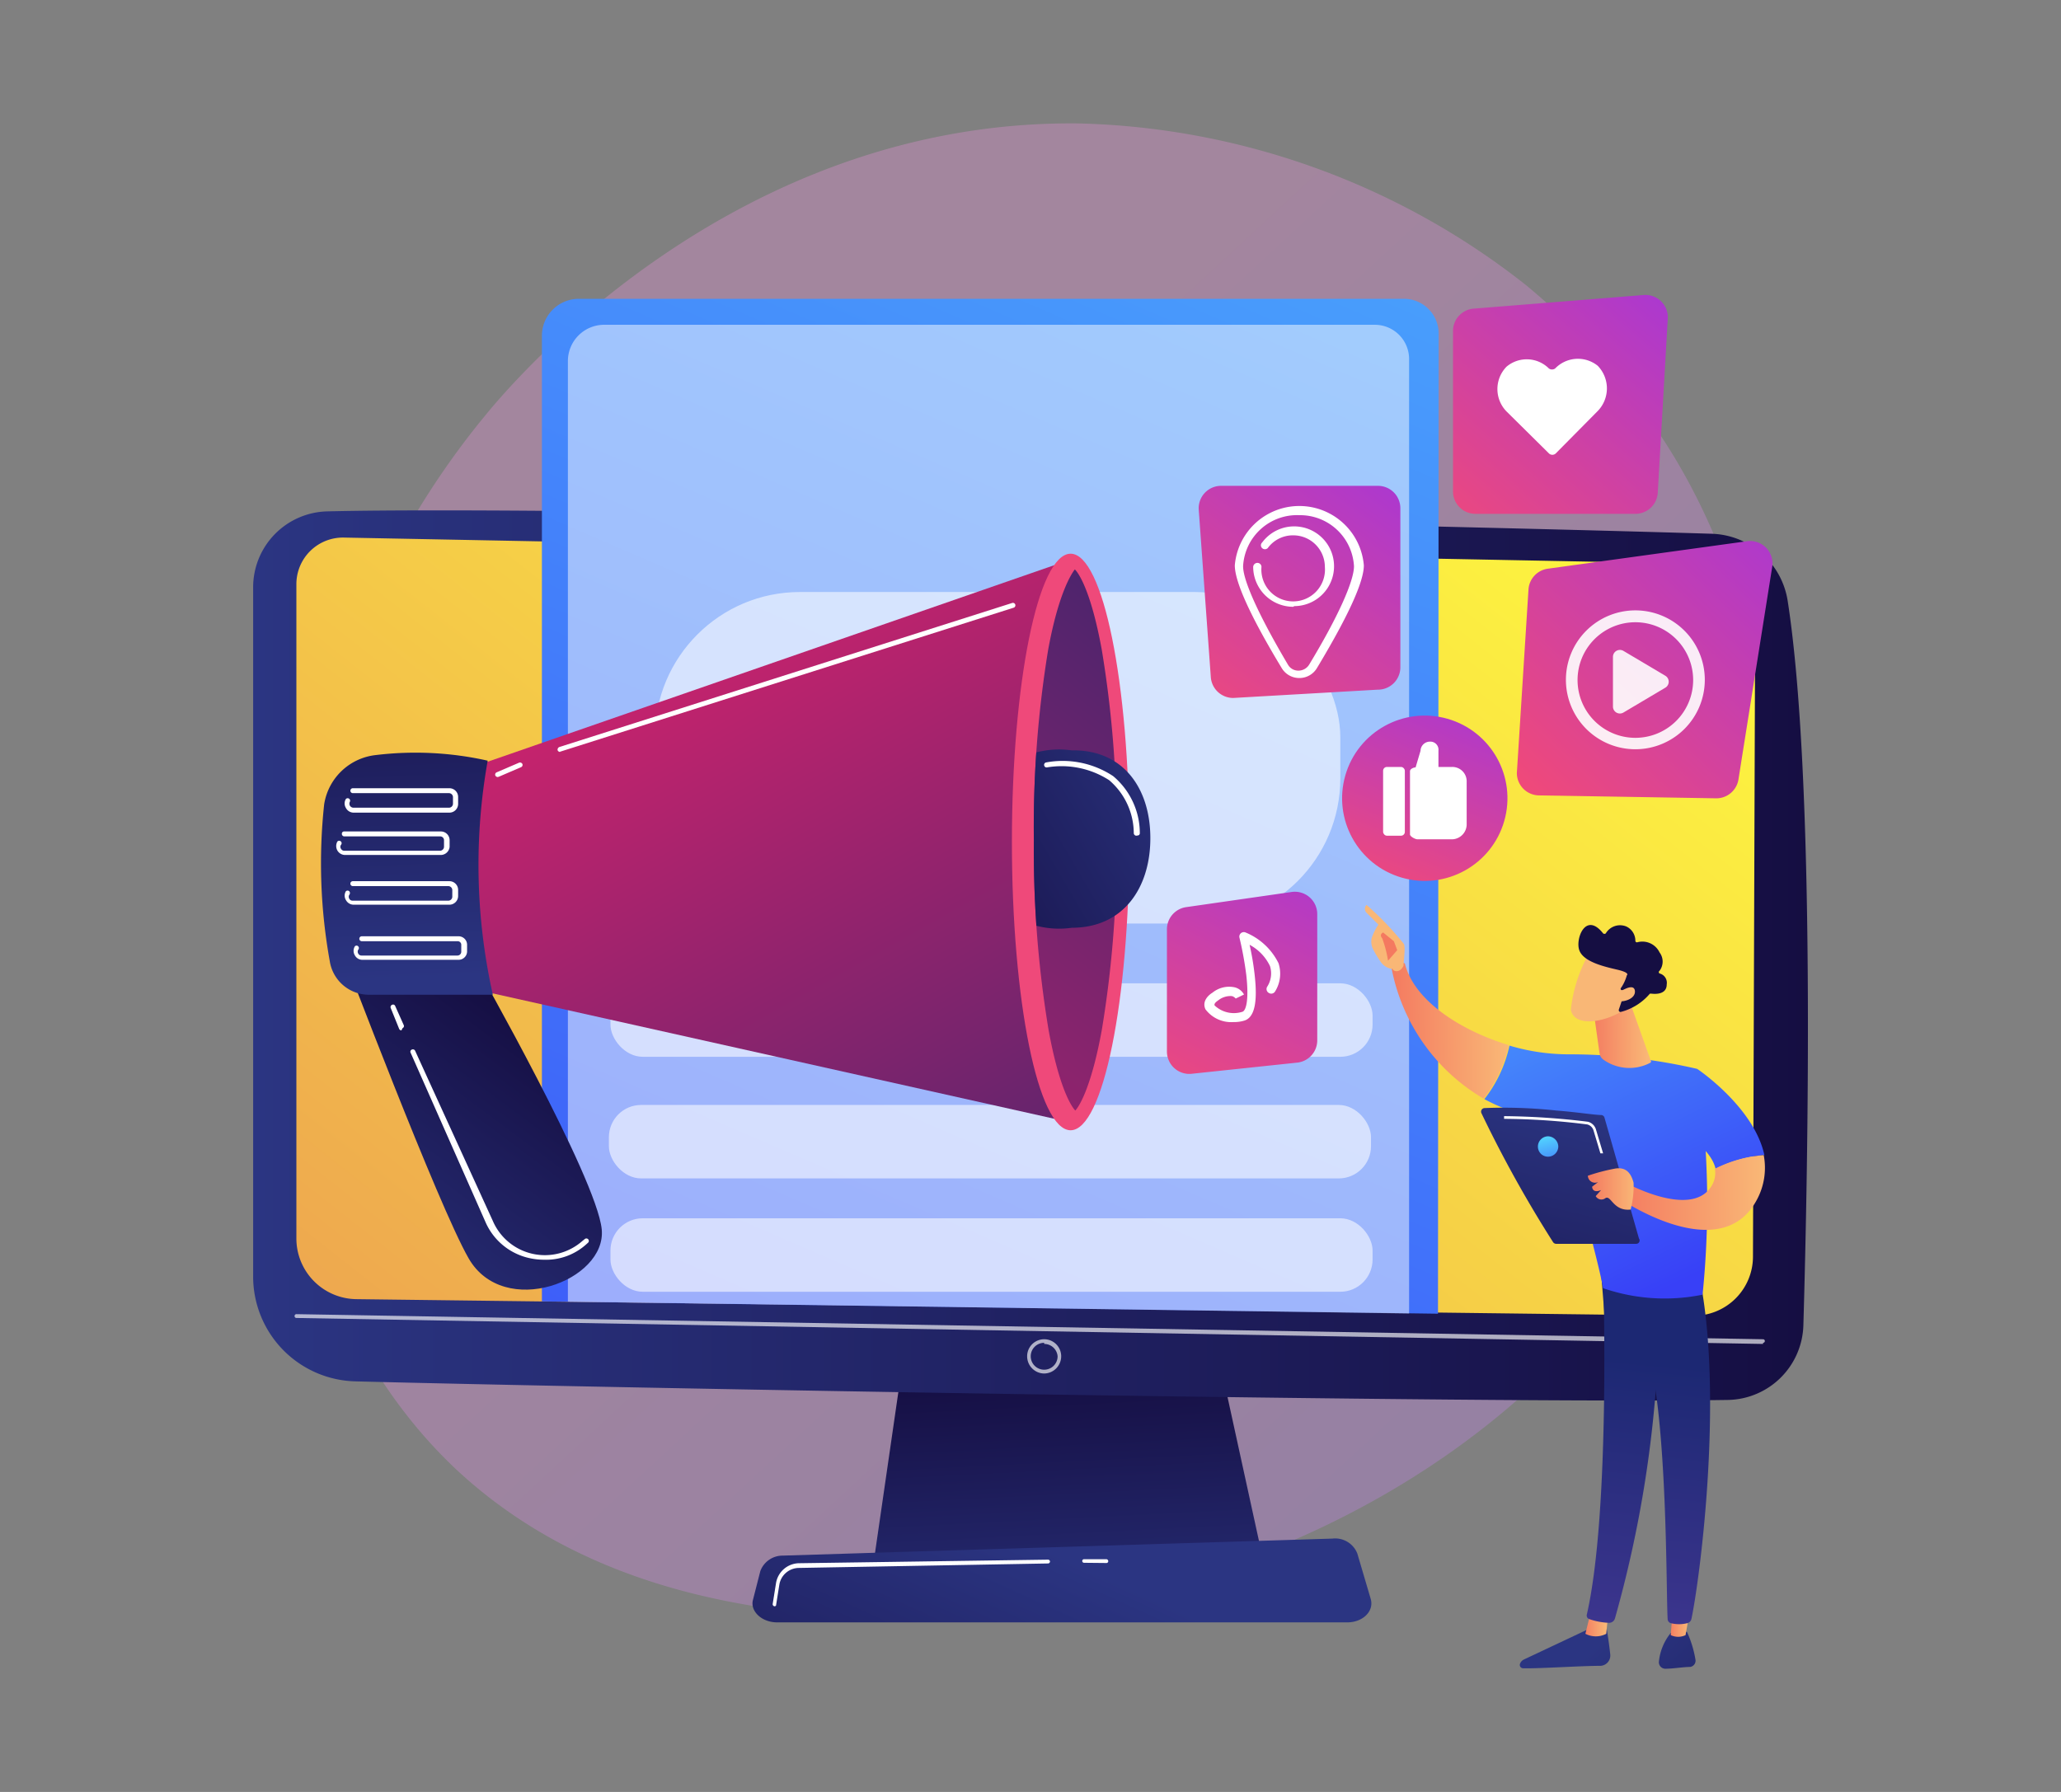 <svg xmlns="http://www.w3.org/2000/svg" xmlns:xlink="http://www.w3.org/1999/xlink" id="Layer_1" data-name="Layer 1" viewBox="0 0 92 80"><rect x="0" y="0" width="92" height="80" fill="#808080" stroke="none"/><defs><style>.cls-1{fill:none;}.cls-2{opacity:0.3;fill:url(#linear-gradient);}.cls-3{fill:url(#linear-gradient-2);}.cls-4{fill:url(#linear-gradient-3);}.cls-5{fill:url(#linear-gradient-4);}.cls-10,.cls-12,.cls-23,.cls-6,.cls-8{fill:#fff;}.cls-6{opacity:0.65;}.cls-7{fill:url(#linear-gradient-5);}.cls-9{fill:url(#linear-gradient-6);}.cls-10{opacity:0.49;}.cls-11{opacity:0.75;}.cls-12{opacity:0.76;}.cls-13{fill:url(#linear-gradient-7);}.cls-14{fill:url(#linear-gradient-8);}.cls-15{fill:url(#linear-gradient-9);}.cls-16{fill:url(#linear-gradient-10);}.cls-17{clip-path:url(#clip-path);}.cls-18{fill:url(#linear-gradient-11);}.cls-19{fill:url(#linear-gradient-12);}.cls-20{fill:url(#linear-gradient-13);}.cls-21{fill:url(#linear-gradient-14);}.cls-22{opacity:0.9;}.cls-23{fill-rule:evenodd;}.cls-24{fill:url(#linear-gradient-15);}.cls-25{fill:url(#linear-gradient-16);}.cls-26{fill:url(#linear-gradient-17);}.cls-27{fill:url(#linear-gradient-18);}.cls-28{fill:url(#linear-gradient-19);}.cls-29{fill:url(#linear-gradient-20);}.cls-30{fill:url(#linear-gradient-21);}.cls-31{fill:url(#linear-gradient-22);}.cls-32{fill:url(#linear-gradient-23);}.cls-33{fill:url(#linear-gradient-24);}.cls-34{fill:url(#linear-gradient-25);}.cls-35{fill:url(#linear-gradient-26);}.cls-36{fill:url(#linear-gradient-27);}.cls-37{fill:url(#linear-gradient-28);}.cls-38{fill:url(#linear-gradient-29);}.cls-39{fill:url(#linear-gradient-30);}.cls-40{fill:url(#linear-gradient-31);}.cls-41{fill:url(#linear-gradient-32);}.cls-42{fill:url(#linear-gradient-33);}.cls-43{fill:url(#linear-gradient-34);}.cls-44{fill:url(#linear-gradient-35);}.cls-45{fill:url(#linear-gradient-36);}</style><linearGradient id="linear-gradient" x1="83.13" y1="80.99" x2="34.04" y2="28" gradientUnits="userSpaceOnUse"><stop offset="0" stop-color="#b37cff"></stop><stop offset="1" stop-color="#f895e7"></stop></linearGradient><linearGradient id="linear-gradient-2" x1="47.98" y1="75.12" x2="47.27" y2="61.14" gradientUnits="userSpaceOnUse"><stop offset="0" stop-color="#2b3582"></stop><stop offset="1" stop-color="#150e42"></stop></linearGradient><linearGradient id="linear-gradient-3" x1="11.3" y1="42.66" x2="80.7" y2="42.66" xlink:href="#linear-gradient-2"></linearGradient><linearGradient id="linear-gradient-4" x1="64.3" y1="17.61" x2="-28.88" y2="136.01" gradientUnits="userSpaceOnUse"><stop offset="0" stop-color="#fdf53f"></stop><stop offset="1" stop-color="#d93c65"></stop></linearGradient><linearGradient id="linear-gradient-5" x1="48.1" y1="69.78" x2="39.8" y2="88" xlink:href="#linear-gradient-2"></linearGradient><linearGradient id="linear-gradient-6" x1="76.74" y1="-38.91" x2="22.12" y2="87.83" gradientUnits="userSpaceOnUse"><stop offset="0" stop-color="#53d8ff"></stop><stop offset="1" stop-color="#3840f7"></stop></linearGradient><linearGradient id="linear-gradient-7" x1="14.38" y1="58.04" x2="23.77" y2="45.45" xlink:href="#linear-gradient-2"></linearGradient><linearGradient id="linear-gradient-8" x1="30.18" y1="27.6" x2="47.26" y2="58.02" gradientUnits="userSpaceOnUse"><stop offset="0" stop-color="#cb236d"></stop><stop offset="1" stop-color="#4c246d"></stop></linearGradient><linearGradient id="linear-gradient-9" x1="85.29" y1="24.31" x2="66.47" y2="30.97" gradientUnits="userSpaceOnUse"><stop offset="0" stop-color="#a737d5"></stop><stop offset="1" stop-color="#ef497a"></stop></linearGradient><linearGradient id="linear-gradient-10" x1="31" y1="58.72" x2="54.36" y2="29.56" xlink:href="#linear-gradient-8"></linearGradient><clipPath id="clip-path"><path id="SVGID" class="cls-1" d="M48,49.58c-.23-.24-.75-1.17-1.19-3.58a48.88,48.88,0,0,1-.66-8.49A48.84,48.84,0,0,1,46.79,29c.44-2.41,1-3.34,1.19-3.58.24.24.76,1.17,1.2,3.58S53,34.37,53,37.51s-3.37,6.17-3.8,8.49S48.22,49.34,48,49.58Z"></path></clipPath><linearGradient id="linear-gradient-11" x1="54" y1="33.77" x2="40.12" y2="41.87" xlink:href="#linear-gradient-2"></linearGradient><linearGradient id="linear-gradient-12" x1="18.33" y1="43.7" x2="17.65" y2="26.42" xlink:href="#linear-gradient-2"></linearGradient><linearGradient id="linear-gradient-13" x1="62.17" y1="20.45" x2="53.62" y2="32.19" xlink:href="#linear-gradient-9"></linearGradient><linearGradient id="linear-gradient-14" x1="80.22" y1="22.82" x2="68.31" y2="35.32" xlink:href="#linear-gradient-9"></linearGradient><linearGradient id="linear-gradient-15" x1="58.85" y1="37.49" x2="52.64" y2="49.31" xlink:href="#linear-gradient-9"></linearGradient><linearGradient id="linear-gradient-16" x1="74.65" y1="12.37" x2="64.5" y2="24.03" xlink:href="#linear-gradient-9"></linearGradient><linearGradient id="linear-gradient-17" x1="65.65" y1="30.64" x2="61.87" y2="39.86" gradientTransform="translate(80.33 -35.32) rotate(74)" xlink:href="#linear-gradient-9"></linearGradient><linearGradient id="linear-gradient-18" x1="9799.53" y1="24.83" x2="9788.06" y2="37.31" gradientTransform="matrix(-1, 0.01, 0.01, 1, 9867.35, -46.29)" xlink:href="#linear-gradient-2"></linearGradient><linearGradient id="linear-gradient-19" x1="9795.81" y1="25.76" x2="9796.82" y2="25.76" gradientTransform="matrix(-1, 0.01, 0.01, 1, 9867.35, -46.29)" gradientUnits="userSpaceOnUse"><stop offset="0" stop-color="#f9b776"></stop><stop offset="1" stop-color="#f47960"></stop></linearGradient><linearGradient id="linear-gradient-20" x1="-7627.56" y1="101.94" x2="-7631.9" y2="60.69" gradientTransform="matrix(-1, 0, 0, 1, -7559.26, 0)" gradientUnits="userSpaceOnUse"><stop offset="0" stop-color="#8d55d1"></stop><stop offset="1" stop-color="#1c2873"></stop></linearGradient><linearGradient id="linear-gradient-21" x1="9796.96" y1="22.46" x2="9785.48" y2="34.94" gradientTransform="matrix(-1, 0.01, 0.01, 1, 9867.35, -46.29)" xlink:href="#linear-gradient-2"></linearGradient><linearGradient id="linear-gradient-22" x1="9792.13" y1="25.7" x2="9793.01" y2="25.7" xlink:href="#linear-gradient-19"></linearGradient><linearGradient id="linear-gradient-23" x1="-7628.86" y1="102.07" x2="-7633.2" y2="60.82" xlink:href="#linear-gradient-20"></linearGradient><linearGradient id="linear-gradient-24" x1="-5865.49" y1="32.62" x2="-5877.42" y2="57.12" gradientTransform="matrix(-1, 0, 0, 1, -5802.17, 0)" xlink:href="#linear-gradient-6"></linearGradient><linearGradient id="linear-gradient-25" x1="9800" y1="-0.83" x2="9805.2" y2="-0.83" xlink:href="#linear-gradient-19"></linearGradient><linearGradient id="linear-gradient-26" x1="-2975.31" y1="-2.63" x2="-2971.82" y2="5.32" gradientTransform="translate(3038.62 19.52) rotate(-0.54)" xlink:href="#linear-gradient-19"></linearGradient><linearGradient id="linear-gradient-27" x1="9805.18" y1="-4.34" x2="9806.64" y2="-6.59" xlink:href="#linear-gradient-19"></linearGradient><linearGradient id="linear-gradient-28" x1="-5869.17" y1="30.82" x2="-5881.11" y2="55.32" gradientTransform="matrix(-1, 0, 0, 1, -5802.17, 0)" xlink:href="#linear-gradient-6"></linearGradient><linearGradient id="linear-gradient-29" x1="9788.61" y1="6.55" x2="9795.2" y2="6.55" xlink:href="#linear-gradient-19"></linearGradient><linearGradient id="linear-gradient-30" x1="9793.67" y1="-0.49" x2="9796.27" y2="-0.49" xlink:href="#linear-gradient-19"></linearGradient><linearGradient id="linear-gradient-31" x1="1283.25" y1="4452.4" x2="1282.28" y2="4449.19" gradientTransform="matrix(-0.75, -0.66, -0.66, 0.75, 3969.07, -2459.5)" xlink:href="#linear-gradient-19"></linearGradient><linearGradient id="linear-gradient-32" x1="1282.38" y1="4446.81" x2="1283.19" y2="4451.45" gradientTransform="matrix(-0.75, -0.66, -0.66, 0.75, 3969.07, -2459.5)" xlink:href="#linear-gradient-2"></linearGradient><linearGradient id="linear-gradient-33" x1="1282.26" y1="4452.38" x2="1281.38" y2="4449.5" gradientTransform="matrix(-0.75, -0.66, -0.66, 0.75, 3969.07, -2459.5)" xlink:href="#linear-gradient-19"></linearGradient><linearGradient id="linear-gradient-34" x1="9511.37" y1="49.06" x2="9515" y2="64.21" gradientTransform="matrix(-1, 0, 0, 1, 9581.82, 0)" xlink:href="#linear-gradient-2"></linearGradient><linearGradient id="linear-gradient-35" x1="9508.88" y1="53.07" x2="9510.94" y2="53.07" gradientTransform="matrix(-1, 0, 0, 1, 9581.82, 0)" xlink:href="#linear-gradient-19"></linearGradient><linearGradient id="linear-gradient-36" x1="-855.51" y1="50.68" x2="-854.97" y2="52.94" gradientTransform="translate(924.49)" xlink:href="#linear-gradient-6"></linearGradient></defs><title>Ads</title><path class="cls-2" d="M76.29,50.79c-6.75,15.77-24.55,22.54-38.5,21.39-3.81-.32-11.47-1-17.46-6.61C8.84,54.7,10.61,32,21.61,18.61,23,16.89,32.83,5.35,48.12,5.51a33.53,33.53,0,0,1,20,7.22,30.34,30.34,0,0,1,6.26,7.1C80,28.64,80.5,40.94,76.29,50.79Z"></path><polygon class="cls-3" points="40.51 59.33 39.01 69.67 56.39 69.67 54.13 59.33 40.51 59.33"></polygon><path class="cls-4" d="M11.3,26.22V57a4.68,4.68,0,0,0,4.55,4.67c11.24.29,50.56,1,61.27.83a3.43,3.43,0,0,0,3.38-3.33c.21-7.16.54-24.35-.7-32.34a3.54,3.54,0,0,0-3.38-3c-9.42-.3-51.11-1.26-61.8-1A3.39,3.39,0,0,0,11.3,26.22Z"></path><path class="cls-5" d="M13.23,26.07V55.31A2.71,2.71,0,0,0,15.89,58l59.69.74a2.64,2.64,0,0,0,2.67-2.63l.1-29a1.92,1.92,0,0,0-1.88-1.93L15.37,24A2.08,2.08,0,0,0,13.23,26.07Z"></path><path class="cls-6" d="M78.7,60h0L13.23,58.84a.08.08,0,0,1-.08-.08.08.08,0,0,1,.08-.09L78.7,59.79a.08.08,0,0,1,0,.16Z"></path><path class="cls-6" d="M46.61,61.32a.77.77,0,0,1-.76-.77.76.76,0,0,1,1.52,0A.77.77,0,0,1,46.61,61.32Zm0-1.37a.6.6,0,1,0,.6.6A.6.6,0,0,0,46.61,60Z"></path><path class="cls-7" d="M60.14,72.43H34.69c-.69,0-1.21-.5-1.08-1l.33-1.29a1.06,1.06,0,0,1,1-.69l24.54-.76a1.06,1.06,0,0,1,1.11.67l.59,2C61.36,71.92,60.84,72.43,60.14,72.43Z"></path><path class="cls-8" d="M48.39,69.77a.08.08,0,1,1,0-.16l1,0a.09.09,0,0,1,.08.08.08.08,0,0,1-.08.09Z"></path><path class="cls-8" d="M34.56,71.71h0a.1.1,0,0,1-.07-.09l.15-.94a1.06,1.06,0,0,1,1-.89l11.15-.16h0a.09.09,0,0,1,.08.08.09.09,0,0,1-.08.09L35.65,70a.89.89,0,0,0-.86.74l-.15.94A.08.08,0,0,1,34.56,71.71Z"></path><path class="cls-9" d="M64.19,58.65l-40-.55V15a1.65,1.65,0,0,1,1.65-1.66H62.67a1.55,1.55,0,0,1,1.55,1.55Z"></path><path class="cls-10" d="M62.9,58.64l-37.55-.53v-42A1.62,1.62,0,0,1,27,14.5H61.39A1.53,1.53,0,0,1,62.9,16Z"></path><g class="cls-11"><rect class="cls-12" x="29.23" y="26.43" width="30.6" height="14.8" rx="6.48"></rect><rect class="cls-12" x="27.25" y="43.9" width="34.02" height="3.28" rx="1.44"></rect><rect class="cls-12" x="27.18" y="49.33" width="34.02" height="3.28" rx="1.44"></rect><rect class="cls-12" x="27.25" y="54.39" width="34.02" height="3.28" rx="1.44"></rect></g><path class="cls-13" d="M15.27,42.5s4.29,11.32,5.65,13.68c1.57,2.73,6.17,1,5.94-1.3s-5.6-11.75-5.6-11.75Z"></path><polygon class="cls-14" points="21.07 34.25 47.76 24.99 47.48 50.04 20.34 43.98 21.07 34.25"></polygon><ellipse class="cls-15" cx="47.79" cy="37.59" rx="2.62" ry="12.87"></ellipse><path class="cls-16" d="M48,49.58c-.23-.24-.75-1.17-1.19-3.58a48.88,48.88,0,0,1-.66-8.49A48.84,48.84,0,0,1,46.79,29c.44-2.41,1-3.34,1.19-3.58.24.24.76,1.17,1.2,3.58a48.84,48.84,0,0,1,.66,8.48A48.88,48.88,0,0,1,49.18,46C48.74,48.41,48.22,49.34,48,49.58Z"></path><g class="cls-17"><path class="cls-18" d="M51.35,37.42c0,2.19-1.18,4-3.51,4a4,4,0,1,1,0-7.92C50.17,33.46,51.35,35.23,51.35,37.42Z"></path></g><path class="cls-19" d="M16.77,33.71a14.74,14.74,0,0,1,5,.25A26.54,26.54,0,0,0,22,44.41H16.48a1.77,1.77,0,0,1-1.76-1.5,24.61,24.61,0,0,1-.25-7A2.62,2.62,0,0,1,16.77,33.71Z"></path><path class="cls-8" d="M20.06,36.28H15.78a.39.39,0,0,1-.34-.21.38.38,0,0,1,0-.4.11.11,0,0,1,.18.12.19.19,0,0,0,0,.18.19.19,0,0,0,.15.09h4.28a.18.18,0,0,0,.17-.17v-.31a.18.18,0,0,0-.17-.17H15.75a.11.11,0,0,1,0-.22h4.31a.39.39,0,0,1,.39.39v.31A.39.39,0,0,1,20.06,36.28Z"></path><path class="cls-8" d="M19.68,38.17H15.4a.4.4,0,0,1-.34-.2.41.41,0,0,1,0-.4.11.11,0,0,1,.16,0,.11.11,0,0,1,0,.15.15.15,0,0,0,0,.17.16.16,0,0,0,.15.09h4.28a.18.18,0,0,0,.17-.17v-.3a.17.17,0,0,0-.17-.17H15.37a.11.11,0,0,1-.11-.11.1.1,0,0,1,.11-.11h4.31a.39.39,0,0,1,.39.39v.3A.4.4,0,0,1,19.68,38.17Z"></path><path class="cls-8" d="M25,33.57a.12.12,0,0,1-.11-.08.13.13,0,0,1,.08-.14l20.21-6.43a.11.11,0,1,1,.07.21L25,33.56Z"></path><path class="cls-8" d="M22.22,34.69a.12.12,0,0,1-.11-.07.11.11,0,0,1,.06-.14l1-.43a.12.12,0,0,1,.15.06.11.11,0,0,1-.06.14l-1,.43Z"></path><path class="cls-8" d="M20.06,40.39H15.78a.39.39,0,0,1-.34-.21.37.37,0,0,1,0-.39.11.11,0,0,1,.15,0,.12.12,0,0,1,0,.16.17.17,0,0,0,0,.17.16.16,0,0,0,.15.09h4.28a.18.18,0,0,0,.17-.17v-.31a.18.18,0,0,0-.17-.17H15.75a.11.11,0,1,1,0-.22h4.31a.39.39,0,0,1,.39.39V40A.39.39,0,0,1,20.06,40.39Z"></path><path class="cls-8" d="M20.46,42.85H16.18a.38.38,0,0,1-.34-.2.38.38,0,0,1,0-.4.1.1,0,0,1,.15,0,.11.11,0,0,1,0,.15.17.17,0,0,0,0,.17.16.16,0,0,0,.15.09h4.28a.17.17,0,0,0,.17-.17v-.3a.16.16,0,0,0-.17-.17H16.15a.11.11,0,0,1,0-.22h4.31a.38.38,0,0,1,.39.39v.3A.38.38,0,0,1,20.46,42.85Z"></path><path class="cls-8" d="M24.28,56.24a3,3,0,0,1-.59-.06,2.79,2.79,0,0,1-2-1.58L18.33,47a.1.1,0,0,1,.05-.14.11.11,0,0,1,.15.05L22,54.51a2.53,2.53,0,0,0,4,.89l.1-.08a.11.11,0,0,1,.15,0,.11.11,0,0,1,0,.16l-.1.09A2.68,2.68,0,0,1,24.28,56.24Z"></path><path class="cls-8" d="M17.92,46a.11.11,0,0,1-.1-.06L17.44,45a.11.11,0,0,1,.06-.14.1.1,0,0,1,.14.05l.38.85a.1.1,0,0,1-.05.14Z"></path><path class="cls-8" d="M50.72,37.31a.12.12,0,0,1-.11-.11,3.13,3.13,0,0,0-1.1-2.37,3.92,3.92,0,0,0-2.77-.57.11.11,0,0,1-.13-.09.11.11,0,0,1,.08-.13,4.08,4.08,0,0,1,3,.61,3.33,3.33,0,0,1,1.19,2.54.1.1,0,0,1-.1.11Z"></path><path class="cls-20" d="M61.5,30.79l-6.45.37a1,1,0,0,1-1-.92l-.54-7.48a1,1,0,0,1,1-1.07h7a1,1,0,0,1,1,1V29.8A1,1,0,0,1,61.5,30.79Z"></path><path class="cls-8" d="M58,30.27h0a.91.91,0,0,1-.79-.45c-.95-1.57-2.09-3.64-2.09-4.58a2.89,2.89,0,0,1,5.76,0c0,.94-1.14,3-2.09,4.58A.91.91,0,0,1,58,30.27ZM58,23a2.41,2.41,0,0,0-2.51,2.28c0,.66.74,2.26,2,4.39a.53.53,0,0,0,.47.27.56.56,0,0,0,.48-.27c1.29-2.13,2-3.73,2-4.39A2.41,2.41,0,0,0,58,23Z"></path><path class="cls-8" d="M57.73,27.09a1.79,1.79,0,0,1-1.79-1.78.19.19,0,0,1,.19-.18.18.18,0,0,1,.18.18,1.42,1.42,0,1,0,2.83,0,1.41,1.41,0,0,0-1.41-1.41,1.39,1.39,0,0,0-1.14.57.18.18,0,0,1-.25,0,.17.17,0,0,1,0-.25,1.78,1.78,0,1,1,1.43,2.84Z"></path><path class="cls-21" d="M76.58,35.64l-7.87-.13a1,1,0,0,1-1-1l.52-8.2a1,1,0,0,1,.86-.92L78,24.16a1,1,0,0,1,1.11,1.14l-1.51,9.51A1,1,0,0,1,76.58,35.64Z"></path><g class="cls-22"><path class="cls-8" d="M73,33.45a3.1,3.1,0,1,1,3.1-3.09A3.1,3.1,0,0,1,73,33.45Zm0-5.67a2.58,2.58,0,1,0,2.58,2.58A2.58,2.58,0,0,0,73,27.78Z"></path><path class="cls-23" d="M72,31.55V29.32a.31.31,0,0,1,.47-.26l1.87,1.11a.31.31,0,0,1,0,.53l-1.87,1.11A.31.31,0,0,1,72,31.55Z"></path></g><path class="cls-24" d="M57.91,47.44l-4.73.5a1,1,0,0,1-1.09-1V41.5a1,1,0,0,1,.85-1l4.73-.68a1,1,0,0,1,1.13,1v5.64A1,1,0,0,1,57.91,47.44Z"></path><path class="cls-8" d="M55.06,45.63a1.44,1.44,0,0,1-1.25-.57c-.18-.39.19-.67.31-.74a1.18,1.18,0,0,1,1-.24.65.65,0,0,1,.41.32l-.37.18h0a.34.34,0,0,0-.17-.11.88.88,0,0,0-.61.19c-.13.09-.19.16-.16.23a1.25,1.25,0,0,0,1.24.28c.16-.05.3-.52.17-1.66a15.63,15.63,0,0,0-.3-1.64.2.2,0,0,1,.27-.24A2.84,2.84,0,0,1,57.07,43a1.5,1.5,0,0,1-.15,1.26.2.2,0,0,1-.28.07.2.2,0,0,1-.08-.27,1.09,1.09,0,0,0,.13-.93,2.1,2.1,0,0,0-.91-.95A12,12,0,0,1,56,43.47c.15,1.27,0,1.94-.44,2.09A1.57,1.57,0,0,1,55.06,45.63Z"></path><path class="cls-25" d="M73,22.94H65.86a1,1,0,0,1-1-1V14.78a1,1,0,0,1,.91-1l7.61-.61a1,1,0,0,1,1.07,1L74,22A1,1,0,0,1,73,22.94Z"></path><path class="cls-8" d="M71.32,16.33a1.41,1.41,0,0,0-1.9.12.24.24,0,0,1-.28,0,1.4,1.4,0,0,0-1.89-.08,1.43,1.43,0,0,0,0,2l1.89,1.87a.22.22,0,0,0,.31,0l1.87-1.89A1.45,1.45,0,0,0,71.32,16.33Z"></path><circle class="cls-26" cx="63.6" cy="35.64" r="3.69" transform="translate(11.81 86.95) rotate(-74)"></circle><rect class="cls-8" x="61.74" y="34.24" width="0.97" height="3.07" rx="0.17"></rect><path class="cls-8" d="M64.82,34.24h-.61v-.73a.36.36,0,0,0-.37-.4h0a.42.42,0,0,0-.43.41l-.22.74c-.09,0-.25.07-.25.17v2.82c0,.1.24.22.33.22h1.57a.67.67,0,0,0,.63-.69V34.9A.64.64,0,0,0,64.82,34.24Z"></path><path class="cls-27" d="M71.69,72.53s.12.67.19,1.34a.46.46,0,0,1-.43.5c-.89,0-2.79.13-3.47.11a.15.15,0,0,1-.13-.2h0a.35.35,0,0,1,.17-.19l3.12-1.47Z"></path><path class="cls-28" d="M71.78,72.13l-.08.81a1,1,0,0,1-.93,0L71,72Z"></path><path class="cls-29" d="M71.57,57c0,.21.32,10.48-.74,15.1a.17.17,0,0,0,.1.18,3,3,0,0,0,.89.17.27.27,0,0,0,.27-.2A52.57,52.57,0,0,0,74,60.71c.17-5.71,0-.19,0-.19L73.83,57Z"></path><path class="cls-30" d="M75.3,72.85a4.73,4.73,0,0,1,.38,1.23.28.28,0,0,1-.24.34c-.3,0-.75.08-1.11.08a.29.29,0,0,1-.28-.31,2.42,2.42,0,0,1,.54-1.3Z"></path><path class="cls-31" d="M75.45,71.81,75.24,73a.77.77,0,0,1-.66,0l.1-1.31Z"></path><path class="cls-32" d="M75.92,57.29c1,5.41-.07,13.39-.42,15a.25.25,0,0,1-.2.18,1.53,1.53,0,0,1-.7,0,.2.2,0,0,1-.16-.2c-.07-1.26,0-9-.92-12.07a.73.73,0,0,0-.27-.38l-1.63-1.14-.15-1.86Z"></path><path class="cls-33" d="M70.1,47.07a25.3,25.3,0,0,1,5.66.65A40.47,40.47,0,0,1,76,57.8a8.43,8.43,0,0,1-4.44-.29c-.36-1.95-2-7.44-2-7.44a8.73,8.73,0,0,1-3.3-1,5.88,5.88,0,0,0,1.12-2.39A9.27,9.27,0,0,0,70.1,47.07Z"></path><path class="cls-34" d="M62.11,43.18a.52.52,0,0,1,.6-.17c.41,1.67,2.5,3,4.64,3.65a5.88,5.88,0,0,1-1.12,2.39A8.62,8.62,0,0,1,62.11,43.18Z"></path><path class="cls-35" d="M62.17,43.26c0,.09.3.22.48-.14,0-.17.11-.91,0-1A13.48,13.48,0,0,0,61,40.4a.25.25,0,0,0,0,.35l.53.53a2.41,2.41,0,0,0-.3.6.75.75,0,0,0,.08.53,4.34,4.34,0,0,0,.33.54A.73.73,0,0,0,62.17,43.26Z"></path><path class="cls-36" d="M61.74,41.63l.48.39.15.4-.41.47a5.24,5.24,0,0,0-.26-1C61.59,41.76,61.65,41.68,61.74,41.63Z"></path><path class="cls-37" d="M74.76,50.34l1-2.62s2.53,1.69,3,3.85a5.85,5.85,0,0,0-2.18.61C76.35,51.15,74.76,50.34,74.76,50.34Z"></path><path class="cls-38" d="M72.58,52.81s2.84,1.57,3.78.2a1.1,1.1,0,0,0,.19-.83,5.85,5.85,0,0,1,2.18-.61,3,3,0,0,1-.31,2c-1.64,3.07-6.2-.11-6.2-.11Z"></path><path class="cls-39" d="M72.8,44.86l.88,2.47a.09.09,0,0,1,0,.11,2,2,0,0,1-2.09-.12.43.43,0,0,1-.19-.3l-.3-2.14Z"></path><path class="cls-40" d="M70.92,42.58a6.53,6.53,0,0,0-.8,2.5c.13.71,1.29.65,2.3.06l.7-1.92Z"></path><path class="cls-41" d="M72.37,44.2a.07.07,0,0,1,0-.11,1.88,1.88,0,0,0,.25-.55s.17-.11-.43-.25-1.5-.35-1.69-.86.28-1.75,1.06-.76a.09.09,0,0,0,.12,0,.74.74,0,0,1,.91-.31A.7.7,0,0,1,73,42a.07.07,0,0,0,.08.07.85.85,0,0,1,1,.45.68.68,0,0,1,0,.82.07.07,0,0,0,0,.12.43.43,0,0,1,.32.49c0,.47-.54.43-.69.41l-.06,0a2.53,2.53,0,0,1-1.31.82s-.09,0-.08-.1l.26-.77a.06.06,0,0,0,0-.09Z"></path><path class="cls-42" d="M72.26,44.31s.67-.47.72-.08-.6.57-.92.43Z"></path><path class="cls-43" d="M73.16,55.29l-1.54-5.4a.16.16,0,0,0-.14-.11c-.28,0-1.09-.13-2-.2a21.71,21.71,0,0,0-3.22-.11.16.16,0,0,0-.13.23,54.46,54.46,0,0,0,3.2,5.76.17.17,0,0,0,.13.07l3.58,0A.15.15,0,0,0,73.16,55.29Z"></path><path class="cls-44" d="M72.79,54a4.17,4.17,0,0,0,.13-1.2c-.09-.32-.26-.72-.82-.63a8.56,8.56,0,0,0-1.22.32.32.32,0,0,0,.46.28l-.27.21s0,.32.4.15l-.24.27a.29.29,0,0,0,.42.1C71.91,53.31,72,54.09,72.79,54Z"></path><path class="cls-45" d="M69.56,51.19a.46.46,0,0,1-.46.45.45.45,0,0,1-.45-.45.46.46,0,0,1,.45-.46A.47.47,0,0,1,69.56,51.19Z"></path><path class="cls-8" d="M71.44,51.49l.12,0-.32-1.07a.5.5,0,0,0-.36-.34,32.35,32.35,0,0,0-3.74-.25v.12a30.48,30.48,0,0,1,3.71.25.39.39,0,0,1,.28.26Z"></path></svg>